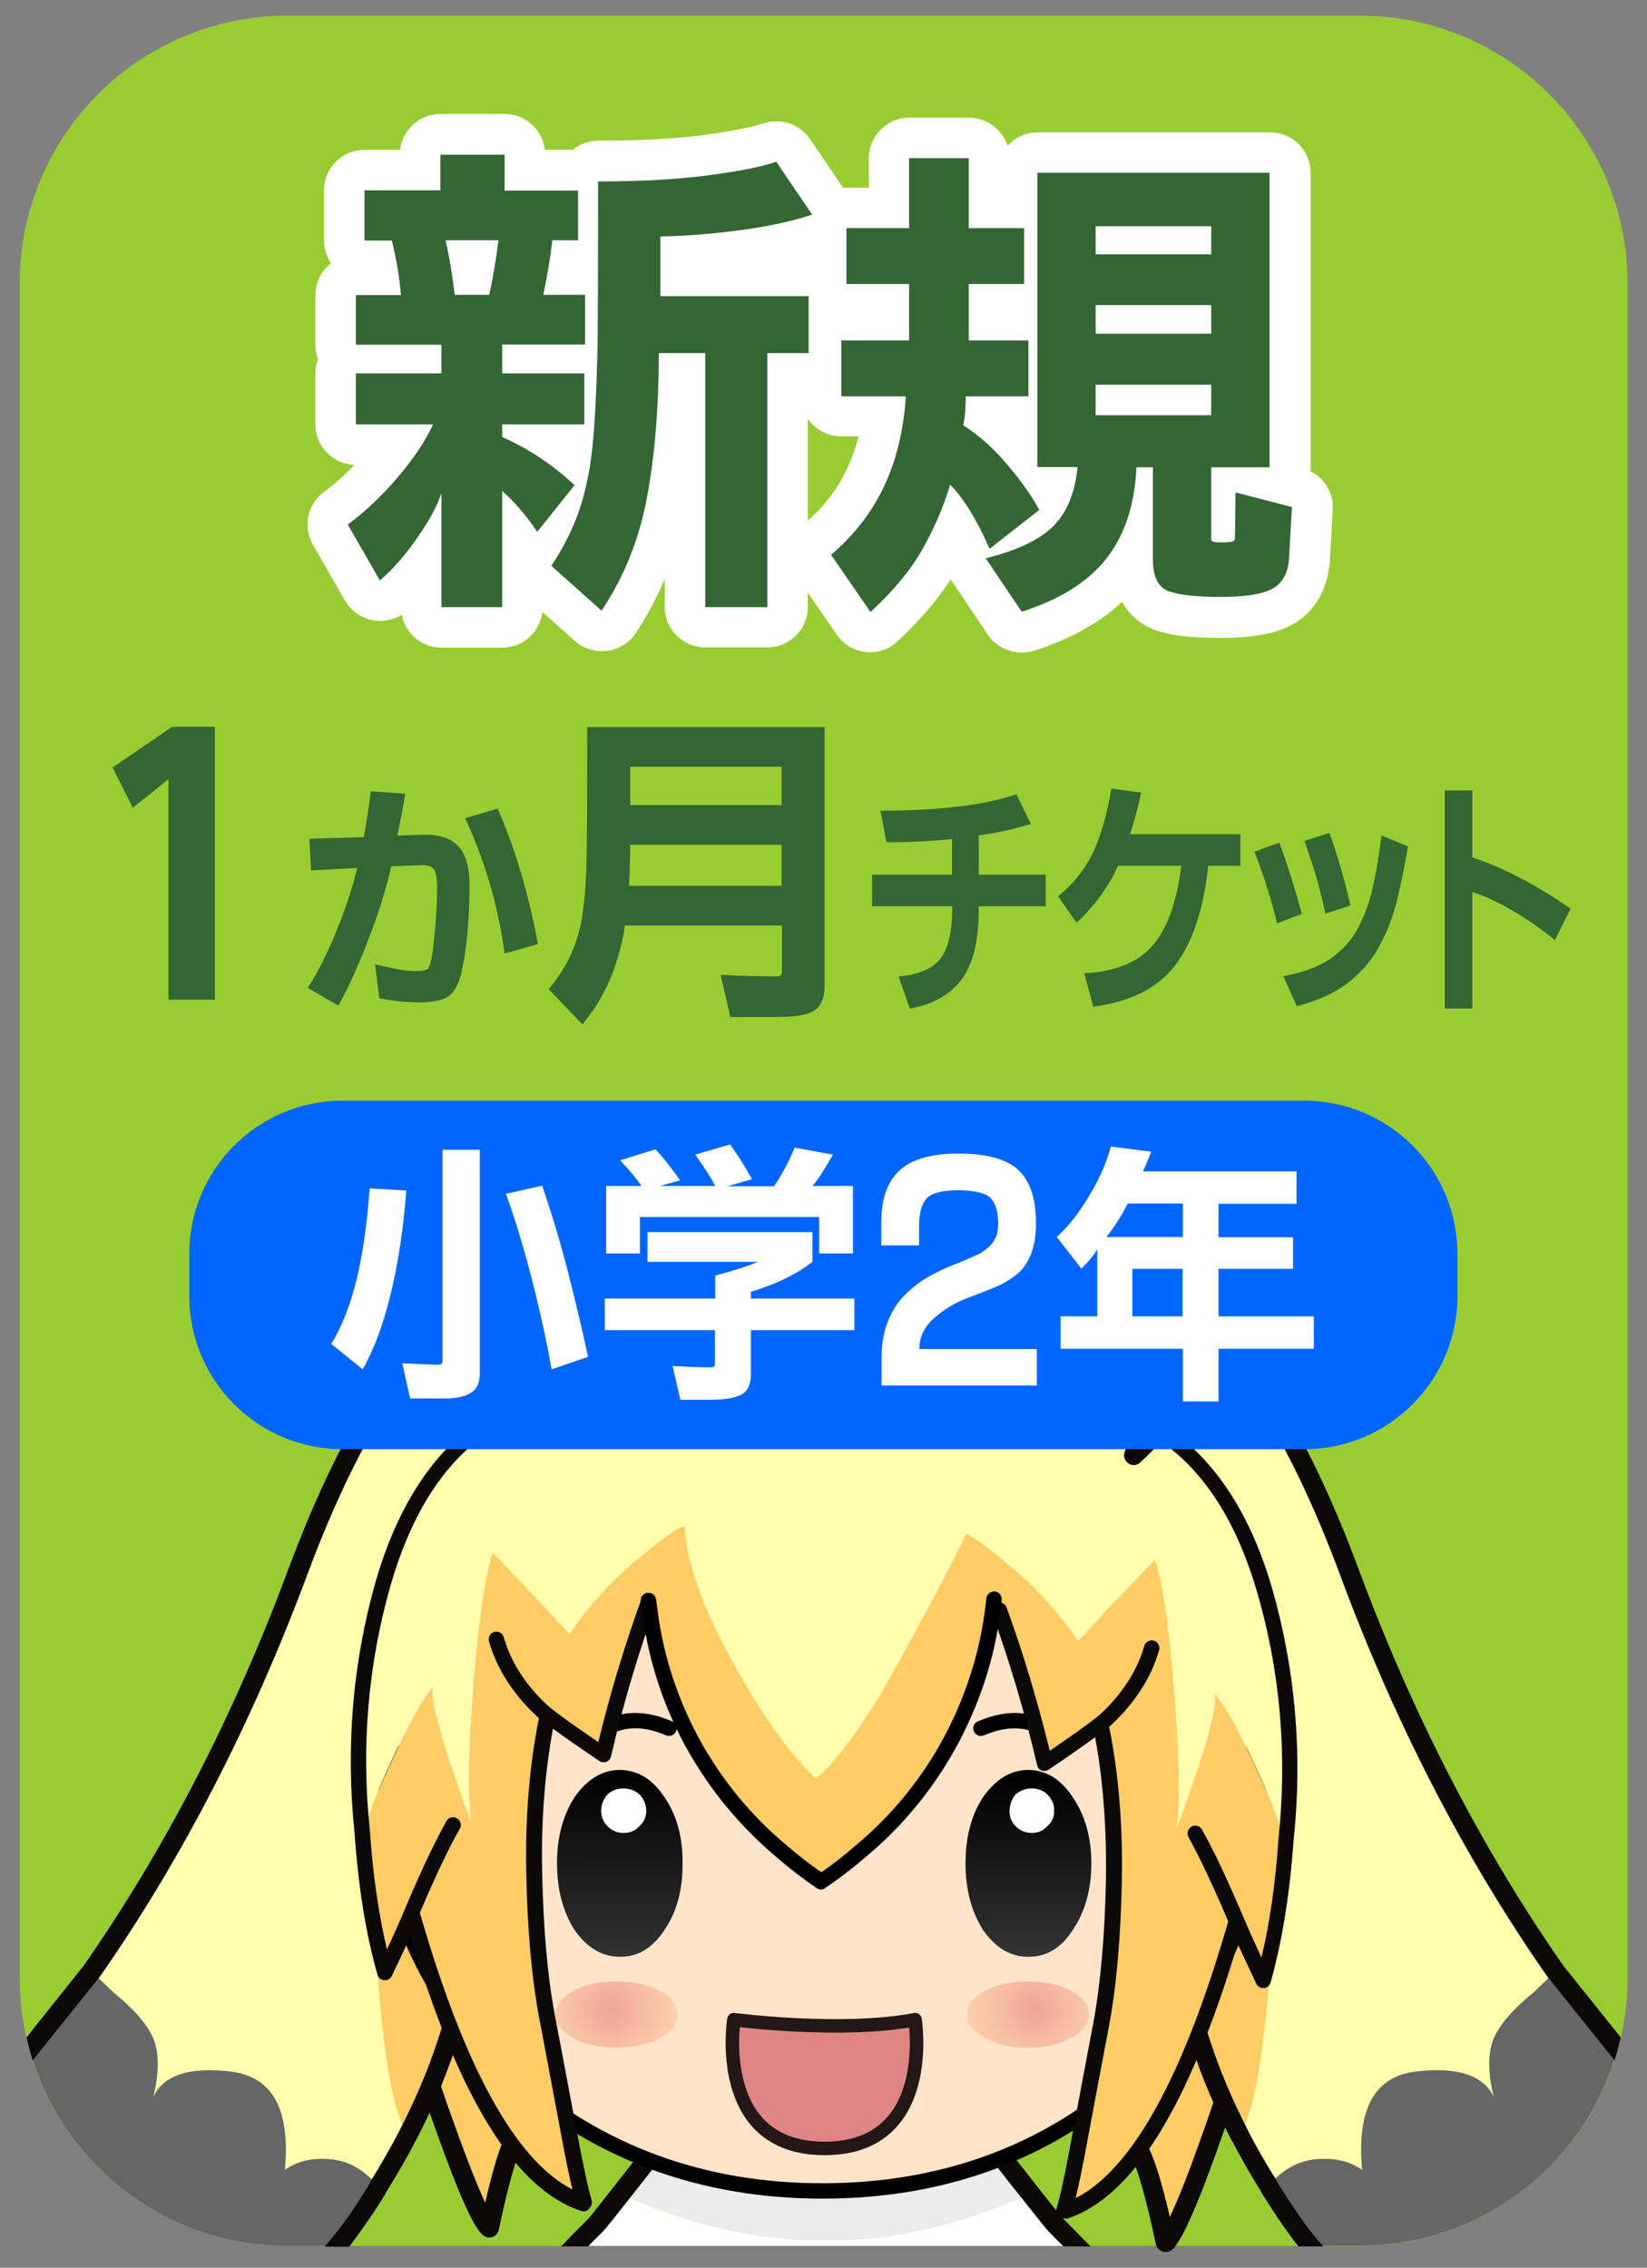 <?xml version="1.0" encoding="utf-8"?>
<!-- Generator: Adobe Illustrator 24.0.1, SVG Export Plug-In . SVG Version: 6.00 Build 0)  -->
<svg version="1.1" id="レイヤー_1" xmlns="http://www.w3.org/2000/svg" xmlns:xlink="http://www.w3.org/1999/xlink" x="0px"
	 y="0px" viewBox="0 0 61 84" style="enable-background:new 0 0 61 84;" xml:space="preserve">
<rect x="0" y="0" width="61" height="84" fill="#808080" stroke="none"/>
<style type="text/css">
	.st0{fill:#99CC33;}
	.st1{fill:#336633;}
	.st2{fill:#FFCC66;}
	.st3{fill:#0C0909;}
	.st4{fill:#FFFFAE;}
	.st5{fill:#6F3909;}
	.st6{fill:#666666;}
	.st7{fill:#ECECEC;}
	.st8{fill:#FFFFFF;}
	.st9{fill:#FFE4CA;}
	.st10{fill:url(#SVGID_1_);}
	.st11{fill:url(#SVGID_2_);}
	.st12{fill:url(#SVGID_3_);}
	.st13{fill:url(#SVGID_4_);}
	.st14{fill:#DF8585;stroke:#231815;stroke-width:0.5;stroke-linecap:round;stroke-linejoin:round;stroke-miterlimit:10;}
	.st15{fill:#0066FF;}
</style>
<g>
	<path class="st0" d="M50.35,83.19H10.65c-5.48,0-9.92-4.44-9.92-9.92V10.5c0-5.48,4.44-9.92,9.92-9.92h39.71
		c5.48,0,9.92,4.44,9.92,9.92v62.77C60.27,78.75,55.83,83.19,50.35,83.19z"/>
	<g>
		<g>
			<path class="st1" d="M6.24,28.86l-1.32,1.06l-0.75-1.49l2.21-1.51h1.58v10.11H6.24V28.86z"/>
			<path class="st1" d="M15.51,37.13c-0.28,0-0.52-0.02-0.74-0.04c-0.22-0.03-0.46-0.07-0.72-0.11l-0.16-1.26
				c0.35,0.08,0.64,0.14,0.87,0.19c0.23,0.04,0.44,0.06,0.65,0.06c0.23,0,0.38-0.03,0.44-0.09s0.11-0.24,0.16-0.54
				c0.04-0.3,0.09-0.68,0.12-1.15c0.04-0.46,0.06-0.9,0.06-1.3c0-0.36-0.04-0.59-0.13-0.7c-0.09-0.11-0.26-0.16-0.52-0.14
				l-1.05,0.04c-0.17,0.76-0.44,1.65-0.82,2.64s-0.75,1.84-1.14,2.52l-1.13-0.66c0.38-0.59,0.74-1.31,1.08-2.15s0.59-1.61,0.75-2.29
				l-1.71,0.09l-0.06-1.17l2.01-0.06c0.09-0.44,0.18-1.01,0.26-1.7l1.28,0.09c-0.12,0.7-0.22,1.21-0.29,1.55l0.93-0.03
				c0.6-0.02,1.04,0.12,1.32,0.42c0.28,0.3,0.42,0.78,0.42,1.44c0,0.62-0.03,1.22-0.08,1.79c-0.05,0.57-0.13,1.06-0.22,1.46
				c-0.09,0.4-0.25,0.69-0.46,0.86C16.43,37.04,16.05,37.13,15.51,37.13z M18.43,29.95c0.34,0.77,0.63,1.59,0.89,2.46
				c0.25,0.87,0.45,1.72,0.6,2.56l-1.23,0.35c-0.13-0.92-0.31-1.78-0.55-2.59c-0.24-0.81-0.54-1.62-0.91-2.42L18.43,29.95z"/>
			<path class="st1" d="M28.95,34.28h-5.81c-0.07,0.59-0.24,1.21-0.5,1.88c-0.27,0.66-0.62,1.25-1.07,1.78l-1.25-1.3
				c0.36-0.43,0.63-0.86,0.83-1.29c0.19-0.43,0.33-0.9,0.41-1.4c0.08-0.5,0.14-1.15,0.16-1.94s0.03-2.48,0.03-5.08h8.79v9.6
				c0,0.44-0.13,0.74-0.38,0.9c-0.25,0.16-0.69,0.24-1.33,0.24h-1.78l-0.36-1.56c0.83,0.04,1.5,0.06,2.03,0.06
				c0.16,0,0.24-0.05,0.24-0.15V34.28z M28.95,32.81v-1.52h-5.61c0,0.56-0.02,1.06-0.04,1.52H28.95z M23.34,29.82h5.61V28.4h-5.61
				V29.82z"/>
			<path class="st1" d="M37.64,29.42l0.54,1.1c-0.7,0.21-1.34,0.35-1.93,0.42v1.46h2.48v1.17h-2.48v0.11c0,1.19-0.22,2.06-0.65,2.62
				c-0.43,0.56-1.07,0.91-1.9,1.06l-0.42-1.19c0.77-0.07,1.3-0.3,1.58-0.7c0.28-0.4,0.41-1.03,0.41-1.9H32.3V32.4h2.96v-1.32
				c-0.8,0.08-1.61,0.12-2.43,0.12l-0.22-1.17c1.06,0,2.01-0.05,2.83-0.15C36.27,29.79,37,29.64,37.64,29.42z"/>
			<path class="st1" d="M41.16,29.21l1.11,0.15c-0.16,0.7-0.3,1.21-0.42,1.54h4.09v1.17h-1.19c-0.17,1.6-0.58,2.83-1.22,3.68
				c-0.65,0.85-1.66,1.36-3.04,1.54l-0.33-1.24c1.16-0.06,2.01-0.41,2.55-1.05c0.54-0.64,0.88-1.62,1.04-2.93h-2.35
				c-0.15,0.36-0.36,0.73-0.63,1.1s-0.57,0.71-0.9,1.01l-0.68-0.98c0.52-0.42,0.95-0.94,1.27-1.57C40.75,31,41,30.2,41.16,29.21z"/>
			<path class="st1" d="M47.38,31.21c0.31,0.82,0.58,1.71,0.84,2.64L47.3,34.2c-0.23-0.94-0.51-1.82-0.84-2.65L47.38,31.21z
				 M51.17,30.95l0.98,0.4c-0.17,0.97-0.33,1.72-0.48,2.26c-0.15,0.54-0.36,1.04-0.63,1.52c-0.27,0.48-0.64,0.9-1.11,1.27
				c-0.47,0.37-1.11,0.66-1.9,0.87l-0.5-1.11c0.75-0.14,1.33-0.36,1.75-0.65c0.41-0.29,0.74-0.64,0.97-1.05
				c0.23-0.41,0.41-0.86,0.54-1.37C50.92,32.58,51.05,31.87,51.17,30.95z M49.24,30.85c0.3,0.85,0.56,1.74,0.78,2.69l-0.93,0.3
				c-0.2-0.93-0.46-1.83-0.78-2.69L49.24,30.85z"/>
			<path class="st1" d="M53.51,29.28h1.02v2.48c0.53,0.17,1.12,0.42,1.77,0.76c0.65,0.34,1.27,0.72,1.87,1.14l-0.58,1.16
				c-0.55-0.44-1.1-0.82-1.64-1.13c-0.54-0.31-1.01-0.52-1.42-0.65v4.32h-1.02V29.28z"/>
		</g>
	</g>
	<g>
		<g transform="matrix( -1, 0, 0, 1, 22.35,-2.2) ">
			<g id="_____1_10_">
				<g transform="matrix( 1, 0, 0, 1, 0,0) ">
					<g>
						<g>
							<path class="st2" d="M-18.63,78.1c0-1.12-0.27-2.04-0.83-2.74c-0.56-0.68-1.17-1.05-1.83-1.11
								c-0.64-0.06-1.12-0.04-1.45,0.09c-0.34,0.12-0.57,0.25-0.68,0.4c-0.12,0.14-0.2,0.46-0.26,0.94
								c-0.06,0.49-0.07,1.05-0.03,1.68c0.07,0.65,0.49,2.04,1.25,4.19c0.78,2.17,1.32,3.4,1.63,3.71c0.36-1.68,0.68-2.78,0.94-3.31
								C-19.05,80-18.63,78.71-18.63,78.1z"/>
						</g>
					</g>
					<g>
						<path class="st3" d="M-20.81,85.62c0.03,0,0.07,0,0.1-0.02c0.12-0.04,0.22-0.14,0.25-0.27c0.35-1.64,0.65-2.73,0.9-3.22
							c0.87-2.04,1.29-3.35,1.29-4.01c0-1.2-0.3-2.19-0.91-2.95c-0.62-0.76-1.31-1.19-2.06-1.26c-0.71-0.07-1.24-0.04-1.62,0.11
							c-0.4,0.14-0.68,0.31-0.84,0.51c-0.17,0.2-0.27,0.55-0.33,1.13c-0.06,0.51-0.07,1.1-0.02,1.77c0.06,0.68,0.48,2.08,1.27,4.29
							c1.05,2.94,1.47,3.59,1.71,3.83C-21,85.59-20.91,85.62-20.81,85.62z M-21.89,74.58c0.17,0,0.37,0.01,0.58,0.03
							c0.55,0.05,1.08,0.39,1.57,1c0.5,0.62,0.75,1.46,0.75,2.5c0,0,0,0,0,0c0,0.38-0.21,1.34-1.23,3.71
							c-0.22,0.44-0.47,1.27-0.76,2.5c-0.24-0.52-0.61-1.39-1.13-2.87c-0.76-2.12-1.18-3.5-1.24-4.11
							c-0.05-0.61-0.04-1.16,0.01-1.62c0.07-0.61,0.17-0.75,0.18-0.76c0.03-0.04,0.16-0.16,0.53-0.29
							C-22.44,74.61-22.19,74.58-21.89,74.58z"/>
					</g>
				</g>
			</g>
		</g>
		<g transform="matrix( 1, 0, 0, 1, -22.5,-3.15) ">
			<g id="_____1_9_">
				<g transform="matrix( 1, 0, 0, 1, 0,0) ">
					<g>
						<g>
							<path class="st2" d="M42.8,78.51c0-1.12-0.27-2.04-0.83-2.74c-0.56-0.68-1.17-1.05-1.83-1.11c-0.64-0.06-1.12-0.04-1.45,0.09
								c-0.34,0.12-0.57,0.25-0.68,0.4c-0.12,0.14-0.2,0.46-0.26,0.94c-0.06,0.49-0.07,1.05-0.03,1.68
								c0.07,0.65,0.49,2.04,1.25,4.19c0.78,2.17,1.32,3.4,1.63,3.71c0.36-1.68,0.68-2.78,0.94-3.31
								C42.38,80.4,42.8,79.12,42.8,78.51z"/>
						</g>
					</g>
					<g>
						<path class="st3" d="M40.62,86.03c-0.09,0-0.18-0.04-0.25-0.1c-0.25-0.24-0.66-0.89-1.71-3.83c-0.8-2.21-1.21-3.61-1.27-4.28
							c-0.05-0.67-0.05-1.26,0.02-1.77c0.06-0.57,0.17-0.92,0.33-1.12c0.16-0.2,0.44-0.37,0.84-0.51c0.39-0.14,0.92-0.17,1.62-0.11
							c0.74,0.07,1.44,0.5,2.05,1.26c0.6,0.76,0.91,1.75,0.91,2.95l0,0c0,0.66-0.42,1.97-1.28,3.99c-0.26,0.52-0.56,1.6-0.91,3.24
							c-0.03,0.13-0.12,0.23-0.25,0.27C40.69,86.02,40.66,86.03,40.62,86.03z M39.56,74.99c-0.37,0-0.6,0.05-0.74,0.1
							c-0.37,0.13-0.5,0.25-0.53,0.29c-0.01,0.01-0.11,0.15-0.18,0.76c-0.06,0.47-0.06,1.01-0.01,1.63c0.06,0.6,0.47,1.98,1.24,4.1
							c0.53,1.48,0.89,2.35,1.13,2.87c0.28-1.23,0.54-2.06,0.76-2.52c1-2.35,1.22-3.31,1.22-3.69c0,0,0,0,0,0
							c0-1.04-0.25-1.88-0.75-2.5c-0.49-0.61-1.02-0.94-1.57-0.99C39.91,75,39.72,74.99,39.56,74.99z"/>
					</g>
				</g>
			</g>
		</g>
		<g transform="matrix( 1, 0, 0, 1, -55.45,-56.35) ">
			<g id="_____1_8_">
				<g transform="matrix( 1, 0, 0, 1, 0,0) ">
					<path class="st4" d="M69.48,137.36c0.01-0.02,0.01-0.05,0-0.09c0,0.03-0.01,0.05-0.03,0.06L69.48,137.36 M70.59,135.45
						c-0.01-0.01-0.02-0.02-0.03-0.03l-0.03,0.03H70.59 M85.94,105.02c-0.01,0.02-0.02,0.03-0.03,0.03
						c-1.6-1.25-3.47-2.06-5.62-2.42c-2.15-0.36-4.49,0.18-7.02,1.63c-2.51,1.45-4.78,4.91-6.82,10.38
						c-2.03,5.47-4.57,10.38-7.62,14.75l0.8,0.77c0.81,0.66,1.31,1.25,1.51,1.77c0.2,0.54,0.19,1.26-0.03,2.14
						c0.36-0.82,1.31-1.14,2.85-0.97c1.56,0.18,2.24,1.39,2.03,3.65c0.45-0.33,1.01-0.46,1.68-0.4c0.69,0.06,1.28,0.39,1.77,1
						c0.02-0.01,0.03-0.03,0.03-0.06c0.39-0.61,0.75-1.21,1.06-1.83l0.03-0.03c-0.07-0.1-0.14-0.22-0.2-0.37
						c-0.75-1.72-1.18-6.86-1.28-15.4c0-0.1,0-0.2,0-0.29c0-0.17-0.01-0.34-0.03-0.51c0.01-0.14,0.01-0.28,0-0.43
						c0.05,0,0.1,0,0.14,0l0.06,0.09c0.02,0,0.04-0.01,0.06-0.03h0.03c0.06-0.03,0.12-0.04,0.17-0.03c0.02,0.01,0.04,0.02,0.06,0.03
						c0.04-0.03,0.07-0.05,0.11-0.06c0.34-0.05,0.68-0.12,1.03-0.23c0.07-0.02,0.14-0.03,0.2-0.06h0.03
						c0.14-0.05,0.27-0.11,0.4-0.17c0.6-0.22,1.19-0.51,1.77-0.88c0.03-0.01,0.06-0.03,0.09-0.06h0.03c0.58-0.37,1.11-0.78,1.6-1.23
						c0.6-0.48,1.12-0.86,1.57-1.14h-0.03l2.11-1.37c0.02,0,0.04,0,0.06,0c0.58-0.27,1.27-0.45,2.08-0.54c0.03,0,0.06,0,0.09,0h0.06
						c0.62,0,1.29-0.02,2-0.06c0.76-0.02,1.52-0.03,2.28-0.03c0.29,0,0.57,0,0.86,0c0.02,0,0.04,0,0.06,0V105.02 M70.11,108.55
						h-0.03l0,0H70.11 M102.42,137.33c0-0.01-0.01-0.03-0.03-0.06c0.01,0.04,0.02,0.06,0.03,0.09V137.33 M101.34,135.42
						c-0.01,0.01-0.02,0.02-0.03,0.03h0.03V135.42 M100.97,118.14c0.08,0.02,0.16,0.04,0.23,0.06c0.34,0.11,0.68,0.18,1,0.23
						c0.06,0.01,0.11,0.03,0.14,0.06c0.01-0.01,0.02-0.02,0.03-0.03c0.07-0.01,0.14,0,0.2,0.03h0.03c0.02,0.02,0.02,0.03,0.03,0.03
						l0.09-0.09c0.04,0,0.08,0,0.11,0c0.01,0.15,0.01,0.29,0,0.43c0,0.17,0,0.34,0,0.51c0,0.09,0,0.18,0,0.29
						c-0.11,8.54-0.53,13.68-1.28,15.4c-0.06,0.15-0.13,0.27-0.2,0.37v0.03c0.33,0.61,0.68,1.22,1.06,1.83
						c0.02,0.03,0.03,0.05,0.03,0.06c0.51-0.61,1.1-0.94,1.77-1c0.69-0.06,1.26,0.07,1.71,0.4c-0.21-2.26,0.45-3.47,2-3.65
						c1.56-0.18,2.52,0.15,2.88,0.97c-0.22-0.88-0.23-1.6-0.03-2.14c0.2-0.52,0.7-1.11,1.51-1.77l0.8-0.77
						c-3.04-4.37-5.58-9.28-7.62-14.75c-2.03-5.47-4.32-8.93-6.85-10.38c-2.51-1.45-4.84-1.99-6.99-1.63
						c-2.15,0.36-4.02,1.17-5.62,2.42c-0.01,0-0.02-0.01-0.03-0.03v7.64c0.02,0,0.04,0,0.06,0c0.28,0,0.57,0,0.86,0
						c0.77,0,1.52,0.01,2.25,0.03c0.73,0.04,1.4,0.06,2.03,0.06h0.06c0.02,0,0.04,0,0.06,0c0.83,0.09,1.53,0.27,2.11,0.54
						c0.01,0,0.02,0,0.03,0l2.11,1.37l0,0c0.45,0.28,0.96,0.66,1.54,1.14c0.5,0.45,1.04,0.86,1.6,1.23h0.03
						c0.04,0.03,0.08,0.05,0.11,0.06c0.58,0.37,1.16,0.67,1.74,0.88C100.69,118.03,100.83,118.09,100.97,118.14L100.97,118.14
						 M101.79,108.55L101.79,108.55L101.79,108.55L101.79,108.55z"/>
					<path class="st2" d="M70.36,118.85c-0.04-0.11-0.09-0.19-0.14-0.23c-0.01-0.02-0.03-0.04-0.06-0.06
						c-0.01-0.01-0.02-0.01-0.03-0.03c-0.07,0.05-0.15,0.1-0.23,0.14v0.03l-0.46,0.23h-0.06c0.03-0.05,0.04-0.11,0.03-0.17
						l0.03-0.03c-0.01-0.04-0.01-0.09,0-0.14c0.02-0.02,0.04-0.03,0.06-0.06c0.02-0.02,0.04-0.04,0.06-0.06
						c-0.01-0.01-0.03-0.02-0.06-0.03c-0.05-0.01-0.11,0-0.17,0.03h-0.03c-0.02,0.02-0.03,0.03-0.06,0.03l-0.06-0.09
						c-0.04,0-0.09,0-0.14,0c0.01,0.15,0.01,0.29,0,0.43c0.02,0.17,0.03,0.34,0.03,0.51c0,0.09,0,0.18,0,0.29
						c0.11,8.54,0.53,13.68,1.28,15.4c0.06,0.15,0.13,0.27,0.2,0.37c0.58-1.12,1.06-2.24,1.43-3.37c0.16-0.47,0.29-0.92,0.4-1.34
						c0.11-0.46,0.19-0.88,0.23-1.28C71.53,123.35,70.77,119.82,70.36,118.85 M71.93,128.97V129l-0.03-0.03
						C71.92,128.98,71.93,128.98,71.93,128.97 M71.85,128.8h0.03l0.09,0.2C71.93,128.94,71.89,128.87,71.85,128.8 M101.97,118.68
						c-0.06-0.04-0.13-0.09-0.2-0.14c-0.01,0.01-0.02,0.02-0.03,0.03c-0.02,0.01-0.05,0.03-0.09,0.06
						c-0.03,0.04-0.08,0.11-0.14,0.23c-0.39,0.97-1.14,4.5-2.25,10.58c0.06,0.4,0.14,0.83,0.26,1.28c0.11,0.42,0.24,0.87,0.4,1.34
						c0.37,1.12,0.85,2.25,1.43,3.37c0.07-0.1,0.14-0.22,0.2-0.37c0.75-1.72,1.18-6.86,1.28-15.4c0-0.1,0-0.2,0-0.29
						c0-0.17,0-0.34,0-0.51c0.01-0.14,0.01-0.28,0-0.43c-0.03,0-0.07,0-0.11,0l-0.09,0.09c0,0-0.01-0.01-0.03-0.03h-0.03
						c-0.06-0.03-0.13-0.04-0.2-0.03c0,0.01-0.01,0.02-0.03,0.03c0.02,0.02,0.04,0.03,0.06,0.06c0.02,0.02,0.03,0.04,0.03,0.06
						c0.03,0.05,0.04,0.1,0.03,0.14l0.03,0.03c-0.01,0.06-0.01,0.12,0,0.17h-0.03l-0.46-0.23L101.97,118.68 M99.97,128.97V129
						l-0.03-0.03C99.96,128.98,99.97,128.98,99.97,128.97 M99.94,129l0.06-0.2h0.03C100,128.87,99.98,128.94,99.94,129z"/>
					<path class="st5" d="M71.87,128.8h-0.03c0.04,0.07,0.08,0.13,0.11,0.2L71.87,128.8 M100,128.8l-0.06,0.2
						c0.03-0.07,0.06-0.13,0.09-0.2H100z"/>
					<path class="st3" d="M71.93,129v-0.03c0,0.01-0.01,0.01-0.03,0L71.93,129 M70.08,108.55h0.03H70.08L70.08,108.55 M99.97,129
						v-0.03c0,0.01-0.01,0.01-0.03,0L99.97,129 M101.79,108.55L101.79,108.55L101.79,108.55L101.79,108.55z"/>
					<path class="st3" d="M70.68,118.25c0.08-0.03,0.16-0.07,0.23-0.11c-0.06,0.02-0.13,0.04-0.2,0.06
						c-0.34,0.11-0.69,0.18-1.03,0.23c-0.04,0.01-0.08,0.03-0.11,0.06c-0.02,0.02-0.04,0.03-0.06,0.06
						c-0.02,0.02-0.04,0.04-0.06,0.06c-0.01,0.05-0.01,0.1,0,0.14l-0.03,0.03c0.01,0.06,0,0.12-0.03,0.17h0.06
						c0.16-0.08,0.31-0.17,0.46-0.26c0.08-0.04,0.16-0.09,0.23-0.14C70.32,118.45,70.5,118.36,70.68,118.25 M101.2,118.19
						c-0.07-0.02-0.15-0.03-0.23-0.06c0.09,0.04,0.18,0.08,0.26,0.11c0.18,0.11,0.36,0.2,0.54,0.29c0.07,0.05,0.14,0.1,0.2,0.14
						c0.17,0.09,0.33,0.18,0.48,0.26h0.03c-0.01-0.05-0.01-0.11,0-0.17l-0.03-0.03c0.01-0.04,0-0.09-0.03-0.14
						c0-0.02-0.01-0.03-0.03-0.06c-0.02-0.02-0.04-0.04-0.06-0.06c-0.04-0.03-0.08-0.05-0.14-0.06
						C101.87,118.38,101.54,118.3,101.2,118.19z"/>
					<path class="st6" d="M67.68,136.33c-0.67-0.06-1.23,0.07-1.68,0.4c0.21-2.26-0.46-3.47-2.03-3.65
						c-1.54-0.18-2.49,0.15-2.85,0.97c0.22-0.88,0.23-1.6,0.03-2.14c-0.2-0.52-0.7-1.11-1.51-1.77l-0.8-0.77l-2.3,2.88
						c1.15,4.2,4.99,7.29,9.56,7.29h1.83c0.2-0.24,0.37-0.44,0.47-0.58c0.16-0.22,0.31-0.45,0.46-0.68
						c0.17-0.23,0.33-0.47,0.48-0.71c0.04-0.07,0.08-0.15,0.11-0.23C68.96,136.73,68.37,136.39,67.68,136.33z"/>
					<path class="st6" d="M115.36,132.25l-2.3-2.88l-0.8,0.77c-0.81,0.66-1.31,1.25-1.51,1.77c-0.2,0.54-0.19,1.26,0.03,2.14
						c-0.36-0.82-1.32-1.15-2.88-0.97c-1.54,0.18-2.21,1.39-2,3.65c-0.45-0.33-1.02-0.46-1.71-0.4c-0.67,0.06-1.26,0.39-1.77,1
						c0.05,0.08,0.1,0.16,0.14,0.23c0.16,0.25,0.31,0.48,0.46,0.71c0.17,0.24,0.33,0.47,0.48,0.68c0.1,0.14,0.26,0.34,0.46,0.58
						h1.84C110.37,139.54,114.21,136.45,115.36,132.25z"/>
					<g>
						<path class="st3" d="M56.43,131.82c0.07,0.29,0.14,0.57,0.23,0.85l2.46-3.07c0,0,0-0.01,0.01-0.01c0,0,0.01-0.01,0.01-0.01
							c3.05-4.37,5.62-9.36,7.66-14.82c1.99-5.36,4.24-8.79,6.67-10.2c2.43-1.4,4.71-1.93,6.77-1.58c2.08,0.35,3.91,1.15,5.46,2.37
							c0.08,0.06,0.17,0.08,0.26,0.07c0.09,0.01,0.19-0.01,0.26-0.07c1.54-1.22,3.38-2.02,5.46-2.37c2.06-0.35,4.33,0.18,6.76,1.58
							c2.43,1.4,4.68,4.83,6.67,10.2c2.03,5.47,4.61,10.45,7.66,14.82c0,0,0.01,0.01,0.01,0.01c0,0,0,0,0,0c0,0,0,0.01,0.01,0.01
							l2.46,3.07c0.09-0.28,0.16-0.56,0.23-0.85l-2.13-2.66c-3.01-4.32-5.56-9.25-7.57-14.66c-2.05-5.52-4.41-9.08-6.99-10.57
							c-2.58-1.48-5.02-2.05-7.24-1.67c-2.12,0.36-4,1.16-5.6,2.37c-1.6-1.22-3.48-2.01-5.6-2.37c-2.22-0.38-4.66,0.19-7.24,1.67
							c-2.58,1.49-4.93,5.04-6.99,10.57c-2.01,5.41-4.56,10.34-7.57,14.66L56.43,131.82z"/>
						<path class="st3" d="M103.8,138.75c-0.16-0.22-0.31-0.44-0.46-0.66c-0.16-0.24-0.31-0.48-0.47-0.72
							c-0.04-0.06-0.07-0.12-0.11-0.18c0-0.01-0.01-0.02-0.01-0.03c0,0,0,0,0,0c-0.01-0.02-0.02-0.04-0.03-0.06
							c-0.38-0.6-0.73-1.21-1.04-1.81l-0.01-0.03c0,0,0,0,0,0l0,0c0,0,0,0,0,0c0,0,0,0,0,0c0,0,0,0,0,0
							c-0.57-1.1-1.04-2.21-1.4-3.32c-0.16-0.46-0.29-0.9-0.39-1.31c-0.11-0.44-0.19-0.85-0.23-1.22c-0.02-0.2-0.2-0.34-0.4-0.31
							c-0.2,0.02-0.34,0.2-0.31,0.4c0.05,0.4,0.13,0.85,0.25,1.31c0.11,0.43,0.24,0.89,0.41,1.37c0.37,1.14,0.86,2.29,1.45,3.42
							c0,0.01,0.01,0.03,0.02,0.03c0.32,0.61,0.67,1.23,1.05,1.84c0.01,0.03,0.02,0.05,0.04,0.07c0.04,0.08,0.09,0.15,0.13,0.22
							c0.16,0.25,0.32,0.49,0.48,0.74c0.16,0.23,0.32,0.46,0.48,0.68c0.07,0.1,0.17,0.23,0.29,0.38h0.92
							C104.14,139.19,103.92,138.92,103.8,138.75z"/>
						<path class="st3" d="M68.68,139.17c0.16-0.22,0.32-0.45,0.48-0.68c0.16-0.24,0.32-0.48,0.47-0.73
							c0.05-0.07,0.09-0.15,0.13-0.22c0.01-0.02,0.03-0.05,0.04-0.07c0.38-0.61,0.74-1.23,1.07-1.87c0.59-1.13,1.07-2.28,1.45-3.41
							c0.16-0.48,0.3-0.94,0.41-1.37c0.12-0.47,0.2-0.91,0.25-1.31c0.02-0.2-0.12-0.37-0.31-0.4c-0.19-0.03-0.37,0.12-0.4,0.31
							c-0.04,0.37-0.12,0.79-0.23,1.22c-0.1,0.41-0.23,0.85-0.39,1.32c-0.36,1.1-0.84,2.22-1.42,3.34c-0.31,0.6-0.66,1.21-1.04,1.82
							c-0.01,0.01-0.02,0.05-0.03,0.06c0,0,0,0,0,0.01c0,0,0,0,0,0s0,0,0,0c0,0,0,0,0,0.01c-0.04,0.07-0.08,0.13-0.12,0.2
							c-0.16,0.24-0.31,0.49-0.46,0.72c-0.15,0.23-0.31,0.45-0.47,0.66c-0.13,0.18-0.34,0.44-0.64,0.79h0.92
							C68.51,139.4,68.61,139.27,68.68,139.17z"/>
					</g>
				</g>
			</g>
		</g>
		<polyline class="st7" points="26.83,76.7 26.83,76.7 26.81,76.7 26.83,76.7 		"/>
		<path class="st7" d="M38.16,81.24c-0.33-0.42-0.75-0.95-1.25-1.6c-0.16-0.19-0.29-0.37-0.4-0.54c-0.11-0.15-0.34-0.42-0.68-0.8
			c-0.33-0.36-0.84-0.8-1.51-1.31c-0.68-0.5-1.63-0.84-2.85-1.03h-1.77c-1.22,0.19-2.21,0.58-2.97,1.17
			c-0.76,0.61-1.58,1.45-2.48,2.51c-0.5,0.64-0.92,1.18-1.25,1.6C28.04,83.57,33.1,83.57,38.16,81.24z"/>
		<path class="st8" d="M22.98,81.24c-0.56,0.71-0.87,1.1-0.94,1.17c-0.28,0.29-0.54,0.54-0.77,0.78h18.6
			c-0.24-0.24-0.49-0.5-0.77-0.78c-0.07-0.07-0.39-0.46-0.94-1.17C33.1,83.57,28.04,83.57,22.98,81.24z"/>
		<path class="st3" d="M38.44,81.02C38.44,81.02,38.44,81.02,38.44,81.02c-0.33-0.42-0.75-0.95-1.26-1.6
			c-0.15-0.18-0.27-0.35-0.39-0.53c-0.12-0.16-0.35-0.43-0.71-0.82c-0.35-0.38-0.86-0.82-1.56-1.36c-0.72-0.53-1.74-0.9-3.01-1.09
			c-0.02,0-0.04,0-0.05,0h-1.77c-0.02,0-0.04,0-0.05,0c-1.27,0.19-2.33,0.61-3.14,1.24c-0.77,0.62-1.62,1.48-2.54,2.57
			c-0.5,0.64-0.92,1.18-1.25,1.6c-0.73,0.93-0.88,1.11-0.91,1.14c-0.41,0.41-0.73,0.74-1.02,1.04h1c0.16-0.17,0.33-0.34,0.53-0.53
			c0.04-0.04,0.12-0.12,0.97-1.2c0.33-0.42,0.75-0.95,1.25-1.59c0.88-1.04,1.7-1.87,2.43-2.46c0.7-0.55,1.63-0.92,2.77-1.09h1.71
			c1.15,0.18,2.04,0.5,2.66,0.95c0.65,0.5,1.15,0.92,1.46,1.27c0.33,0.37,0.56,0.64,0.65,0.75c0.12,0.18,0.26,0.38,0.42,0.57
			c0.5,0.65,0.92,1.18,1.26,1.6c0.85,1.08,0.93,1.16,0.97,1.2c0.19,0.19,0.36,0.37,0.53,0.53h1c-0.29-0.29-0.61-0.62-1.02-1.04
			C39.32,82.13,39.17,81.95,38.44,81.02z"/>
		<g transform="matrix( 1, 0, 0, 1, -0.1,-25.9) ">
			<g id="_____1_7_">
				<g transform="matrix( 1, 0, 0, 1, 0,0) ">
					<g>
						<g>
							<path class="st9" d="M41.97,102.86c3.18-2.77,4.76-6.14,4.76-10.1c0-1.94-0.39-3.75-1.17-5.42
								c-10.94-4.52-20.94-4.52-30.01,0c-0.76,1.67-1.14,3.48-1.14,5.42c0,3.96,1.57,7.32,4.71,10.1c3.17,2.79,6.99,4.19,11.44,4.19
								C35.03,107.05,38.83,105.65,41.97,102.86z"/>
						</g>
					</g>
					<g>
						<path d="M30.57,107.34c-4.51,0-8.42-1.43-11.63-4.25c-3.19-2.83-4.82-6.3-4.82-10.33c0-1.98,0.4-3.84,1.18-5.54
							c0.07-0.14,0.24-0.21,0.38-0.14c0.14,0.07,0.21,0.24,0.14,0.38c-0.75,1.62-1.13,3.41-1.13,5.3c0,3.85,1.56,7.18,4.62,9.9
							c3.1,2.72,6.88,4.11,11.25,4.11c4.37,0,8.15-1.38,11.22-4.11c3.09-2.71,4.65-6.04,4.65-9.9c0-1.89-0.38-3.68-1.13-5.3
							c-0.07-0.14,0-0.31,0.14-0.38c0.14-0.07,0.31,0,0.38,0.14c0.78,1.7,1.18,3.56,1.18,5.54c0,4.03-1.63,7.5-4.85,10.33
							C38.99,105.91,35.09,107.34,30.57,107.34z"/>
					</g>
				</g>
			</g>
		</g>
		<g transform="matrix( 1, 0, 0, 1, -0.4,-17.75) ">
			<g id="_____1_6_">
				<g transform="matrix( 1, 0, 0, 1, 0,0) ">
					<g>
						<g>
							
								<radialGradient id="SVGID_1_" cx="-419.374" cy="372.704" r="1.539" gradientTransform="matrix(1.7 0 0 -1.668 751.641 713.831)" gradientUnits="userSpaceOnUse">
								<stop  offset="0" style="stop-color:#EFA59A"/>
								<stop  offset="1" style="stop-color:#FED3AB"/>
							</radialGradient>
							<path class="st10" d="M40.07,93.23c0.45-0.23,0.66-0.52,0.66-0.86c0.01-0.34-0.21-0.63-0.66-0.88
								c-0.43-0.23-0.96-0.35-1.6-0.34c-0.62-0.01-1.15,0.11-1.6,0.34c-0.44,0.25-0.66,0.54-0.66,0.88c0,0.34,0.22,0.62,0.66,0.86
								c0.44,0.25,0.98,0.38,1.6,0.37C39.11,93.6,39.64,93.48,40.07,93.23z"/>
						</g>
					</g>
				</g>
				<g transform="matrix( 1, 0, 0, 1, 0,0) ">
					<g>
						<g>
							
								<radialGradient id="SVGID_2_" cx="-373.46" cy="372.704" r="1.539" gradientTransform="matrix(-1.7 0 0 -1.668 -611.873 713.831)" gradientUnits="userSpaceOnUse">
								<stop  offset="0" style="stop-color:#EFA59A"/>
								<stop  offset="1" style="stop-color:#FED3AB"/>
							</radialGradient>
							<path class="st11" d="M20.96,92.37c0.02,0.34,0.25,0.64,0.68,0.88c0.44,0.23,0.96,0.34,1.57,0.34c0.65,0,1.19-0.11,1.63-0.34
								c0.44-0.25,0.66-0.54,0.66-0.88c0-0.34-0.22-0.64-0.66-0.88c-0.44-0.23-0.98-0.34-1.63-0.34c-0.61,0-1.13,0.11-1.57,0.34
								C21.21,91.73,20.98,92.03,20.96,92.37z"/>
						</g>
					</g>
				</g>
			</g>
		</g>
		<g transform="matrix( 1, 0, 0, 1, 0,0) ">
			<g>
				<path d="M39.13,64.62c-0.07,0-0.13-0.02-0.19-0.07c-0.7-0.6-1.51-0.69-2.5-0.27c-0.14,0.06-0.31,0-0.37-0.15
					c-0.06-0.14,0-0.31,0.15-0.37c1.19-0.51,2.23-0.39,3.09,0.36c0.12,0.1,0.13,0.28,0.03,0.4C39.29,64.59,39.21,64.62,39.13,64.62z
					 M21.99,64.62c-0.08,0-0.16-0.03-0.22-0.1c-0.1-0.12-0.09-0.3,0.03-0.4c0.87-0.75,1.91-0.87,3.09-0.36
					c0.14,0.06,0.21,0.23,0.15,0.37c-0.06,0.14-0.23,0.21-0.37,0.15c-0.98-0.42-1.8-0.34-2.5,0.27
					C22.12,64.6,22.05,64.62,21.99,64.62z"/>
			</g>
		</g>
		<g transform="matrix( 1, 0, 0, 1, -22.9,-29.25) ">
			<g id="_____1_5_">
				<g transform="matrix( 1, 0, 0, 1, 0,0) ">
					<g>
						<g>
							<path class="st2" d="M44,89.78c-1.06-1.15-2.01-2.16-2.85-3.02c-0.33,1.01-0.6,3.06-0.8,6.13c-0.11,1.68-0.11,2.96,0,3.85
								l-0.11-0.31c-1.01-2.76-1.44-4.33-1.28-4.71c-0.44,0.46-1.1,1.71-2,3.76c-0.13,0.3-0.34,0.85-0.63,1.63H36.3
								c0.15,1.99,0.43,3.72,0.86,5.19c0.39-0.81,0.73-1.54,1-2.2c0.58-1.37,1.08-2.43,1.48-3.17c0.02-0.02,0.03-0.04,0.03-0.06
								c0.01,0.03,0.01,0.06,0,0.09l-0.03-0.03c-0.41,0.74-0.9,1.8-1.48,3.17c1.82,6.39,3.95,9.98,6.36,10.75
								c-0.12-0.4-0.31-1.27-0.57-2.62c-0.24-1.35-0.51-2.77-0.8-4.25c-0.27-1.48-0.42-3.27-0.46-5.36
								c-0.04-2.09,0.12-4.03,0.48-5.82c-0.07-0.05-0.12-0.1-0.17-0.14c-0.86-0.8-1.43-1.68-1.71-2.65
								c0.29,0.97,0.86,1.85,1.71,2.65c0.05,0.04,0.1,0.09,0.17,0.14c0.37,0.3,1.07,0.8,2.08,1.48c0.46-1.96,1.02-3.85,1.68-5.68
								c0.08-0.02,0.23-0.14,0.46-0.34c0.39-0.35,0.61-0.94,0.68-1.77c0-0.02,0.05-0.14,0.14-0.37c0.14-0.15,0.15-0.26,0.03-0.31
								c-0.14-0.06-0.79,0.41-1.97,1.4C45.35,88.03,44.59,88.88,44,89.78z"/>
							<path class="st4" d="M47.05,81.4c-0.31-0.34-0.53-0.56-0.66-0.66c-4.73-0.27-7.83,2.12-9.3,7.16
								c-0.86,2.99-1.12,6.06-0.8,9.21h0.03c0.29-0.78,0.5-1.32,0.63-1.63c0.89-2.05,1.56-3.31,2-3.76
								c-0.15,0.38,0.28,1.95,1.28,4.71l0.11,0.31c-0.11-0.89-0.11-2.17,0-3.85c0.2-3.08,0.47-5.12,0.8-6.13
								c0.84,0.86,1.79,1.87,2.85,3.02c0.59-0.9,1.35-1.75,2.28-2.57c1.18-0.99,1.83-1.46,1.97-1.4c0.12,0.05,0.11,0.16-0.03,0.31
								c-0.1,0.23-0.14,0.35-0.14,0.37c0.1-0.02,0.22-0.06,0.37-0.11l-0.31,0.06c0.26-0.06,0.29-0.75,0.09-2.08
								C48.04,83.06,47.65,82.07,47.05,81.4z"/>
						</g>
					</g>
					<g>
						<path class="st3" d="M44.53,111.16c-0.03,0-0.06,0-0.09-0.01c-2.44-0.79-4.52-4.13-6.34-10.19c-0.2,0.46-0.44,0.96-0.69,1.48
							c-0.05,0.11-0.17,0.17-0.28,0.16c-0.12-0.01-0.22-0.09-0.25-0.21c-0.43-1.49-0.71-3.26-0.85-5.26
							c-0.33-3.18-0.07-6.31,0.79-9.32c1.5-5.16,4.73-7.64,9.6-7.37c0.16,0.01,0.28,0.14,0.27,0.3c-0.01,0.16-0.15,0.28-0.3,0.27
							c-4.64-0.26-7.59,2.01-9.02,6.95c-0.84,2.93-1.1,6-0.77,9.1c0,0,0,0,0,0c0,0,0,0.01,0,0.01c0.11,1.63,0.33,3.11,0.63,4.39
							c0.25-0.53,0.47-1.03,0.66-1.48c0,0,0,0,0,0c0.58-1.38,1.09-2.46,1.51-3.21c0,0,0.01-0.03,0.03-0.06
							c0.08-0.14,0.25-0.19,0.39-0.11c0.14,0.08,0.19,0.25,0.11,0.39c-0.01,0.01-0.01,0.02-0.02,0.03c-0.41,0.73-0.9,1.76-1.46,3.08
							c1.65,5.73,3.55,9.18,5.65,10.25c-0.12-0.49-0.26-1.18-0.43-2.1c-0.25-1.35-0.52-2.77-0.8-4.25
							c-0.28-1.49-0.44-3.31-0.48-5.41c-0.04-2.04,0.12-3.95,0.47-5.7c-0.02-0.02-0.05-0.04-0.07-0.06
							c-0.89-0.83-1.49-1.77-1.78-2.78c-0.04-0.15,0.04-0.31,0.2-0.35c0.15-0.04,0.31,0.04,0.35,0.2c0.26,0.91,0.8,1.76,1.62,2.52
							c0.04,0.04,0.1,0.09,0.17,0.14c0,0,0,0,0,0c0.31,0.25,0.89,0.66,1.71,1.22c0.44-1.82,0.98-3.6,1.6-5.31
							c0.05-0.15,0.22-0.23,0.37-0.17c0.15,0.05,0.22,0.22,0.17,0.37c-0.66,1.81-1.22,3.7-1.67,5.64c-0.02,0.09-0.09,0.17-0.17,0.2
							c-0.09,0.03-0.19,0.02-0.26-0.03c-0.74-0.5-1.32-0.9-1.72-1.2c-0.3,1.63-0.44,3.41-0.4,5.29c0.04,2.07,0.19,3.85,0.47,5.32
							c0.28,1.48,0.55,2.9,0.8,4.25c0.25,1.33,0.44,2.21,0.56,2.6c0.03,0.1,0.01,0.21-0.07,0.29
							C44.68,111.13,44.6,111.16,44.53,111.16z"/>
					</g>
				</g>
			</g>
		</g>
		<g transform="matrix( -1, 0, 0, 1, 22.3,-28.8) ">
			<g id="_____1_4_">
				<g transform="matrix( 1, 0, 0, 1, 0,0) ">
					<g>
						<g>
							<path class="st2" d="M-17.63,89.59c-1.06-1.15-2.01-2.16-2.85-3.02c-0.33,1.01-0.6,3.06-0.8,6.13
								c-0.11,1.68-0.11,2.96,0,3.85l-0.11-0.31c-1.01-2.76-1.44-4.33-1.28-4.71c-0.44,0.46-1.1,1.71-2,3.76
								c-0.13,0.3-0.34,0.85-0.63,1.63h-0.03c0.15,1.99,0.43,3.72,0.86,5.19c0.39-0.81,0.73-1.54,1-2.2
								c0.58-1.37,1.08-2.43,1.48-3.17c0.02-0.02,0.03-0.04,0.03-0.06c0.01,0.03,0.01,0.06,0,0.09l-0.03-0.03
								c-0.41,0.74-0.9,1.8-1.48,3.17c1.82,6.39,3.95,9.98,6.36,10.75c-0.12-0.4-0.31-1.27-0.57-2.62c-0.24-1.35-0.51-2.77-0.8-4.25
								c-0.27-1.48-0.42-3.27-0.46-5.36c-0.04-2.09,0.12-4.03,0.48-5.82c-0.07-0.05-0.12-0.1-0.17-0.14
								c-0.86-0.8-1.43-1.68-1.71-2.65c0.29,0.97,0.86,1.85,1.71,2.65c0.05,0.04,0.1,0.09,0.17,0.14c0.37,0.3,1.07,0.8,2.08,1.48
								c0.46-1.96,1.02-3.85,1.68-5.68c0.08-0.02,0.23-0.14,0.46-0.34c0.39-0.35,0.61-0.94,0.68-1.77c0-0.02,0.05-0.14,0.14-0.37
								c0.14-0.15,0.15-0.26,0.03-0.31c-0.14-0.06-0.79,0.41-1.97,1.4C-16.28,87.84-17.04,88.69-17.63,89.59z"/>
							<path class="st4" d="M-14.57,81.2c-0.31-0.34-0.53-0.56-0.66-0.66c-4.73-0.27-7.83,2.12-9.3,7.16
								c-0.86,2.99-1.12,6.06-0.8,9.21h0.03c0.29-0.78,0.5-1.32,0.63-1.63c0.89-2.05,1.56-3.31,2-3.76
								c-0.15,0.38,0.28,1.95,1.28,4.71l0.11,0.31c-0.11-0.89-0.11-2.17,0-3.85c0.2-3.08,0.47-5.12,0.8-6.13
								c0.84,0.86,1.79,1.87,2.85,3.02c0.59-0.9,1.35-1.75,2.28-2.57c1.18-0.99,1.83-1.46,1.97-1.4c0.12,0.05,0.11,0.16-0.03,0.31
								c-0.1,0.23-0.14,0.35-0.14,0.37c0.1-0.02,0.22-0.06,0.37-0.11l-0.31,0.06c0.26-0.06,0.29-0.75,0.09-2.08
								C-13.59,82.87-13.98,81.88-14.57,81.2z"/>
						</g>
					</g>
					<g>
						<path class="st3" d="M-17.1,110.97c0.07,0,0.15-0.03,0.2-0.08c0.08-0.08,0.1-0.19,0.07-0.29c-0.13-0.4-0.32-1.27-0.56-2.6
							c-0.25-1.35-0.52-2.77-0.8-4.25c-0.27-1.46-0.43-3.25-0.47-5.31c-0.03-1.89,0.1-3.67,0.4-5.29c0.4,0.29,0.96,0.69,1.72,1.2
							c0.08,0.05,0.18,0.06,0.26,0.03c0.09-0.03,0.15-0.11,0.17-0.2c0.45-1.94,1.02-3.84,1.67-5.64c0.05-0.15-0.02-0.31-0.17-0.37
							c-0.15-0.05-0.31,0.02-0.37,0.17c-0.62,1.7-1.15,3.48-1.6,5.31c-0.82-0.56-1.4-0.97-1.71-1.22c0,0,0,0,0,0
							c-0.07-0.06-0.13-0.1-0.17-0.14c-0.81-0.76-1.36-1.61-1.62-2.52c-0.04-0.15-0.2-0.24-0.35-0.2c-0.15,0.04-0.24,0.2-0.2,0.35
							c0.29,1.02,0.89,1.95,1.78,2.78c0.02,0.02,0.04,0.04,0.07,0.06c-0.35,1.74-0.51,3.66-0.47,5.7c0.04,2.1,0.2,3.92,0.48,5.41
							c0.28,1.48,0.55,2.9,0.8,4.25c0.17,0.92,0.31,1.61,0.43,2.1c-2.1-1.07-4-4.52-5.65-10.25c0.56-1.32,1.05-2.35,1.44-3.06
							c0.02-0.04,0.02-0.05,0.03-0.06c0.08-0.14,0.03-0.31-0.11-0.39c-0.14-0.08-0.31-0.03-0.39,0.11
							c-0.01,0.03-0.03,0.05-0.04,0.08c-0.41,0.72-0.91,1.8-1.5,3.18c0,0,0,0,0,0c-0.19,0.45-0.41,0.94-0.66,1.48
							c-0.31-1.29-0.52-2.76-0.63-4.39c0,0,0-0.01,0-0.01c0,0,0,0,0,0c0,0,0,0,0,0c-0.33-3.1-0.07-6.17,0.78-9.1
							c1.43-4.94,4.39-7.22,9.02-6.95c0.15,0.01,0.29-0.11,0.3-0.27c0.01-0.16-0.11-0.29-0.27-0.3c-4.87-0.27-8.1,2.2-9.6,7.36
							c-0.86,3.01-1.13,6.14-0.79,9.32c0.14,2,0.43,3.77,0.85,5.26c0.03,0.11,0.13,0.2,0.25,0.21c0.12,0.01,0.23-0.05,0.28-0.16
							c0.25-0.53,0.48-1.02,0.69-1.48c1.82,6.06,3.89,9.4,6.34,10.19C-17.16,110.96-17.13,110.97-17.1,110.97z"/>
					</g>
				</g>
			</g>
		</g>
		<g transform="matrix( 1, 0, 0, 1, -0.45,-32.8) ">
			<g id="_____1_3_">
				<g transform="matrix( 1, 0, 0, 1, 0,0) ">
					<g>
						<g>
							<path class="st2" d="M36.58,90.25c-0.12-0.3-0.23-0.52-0.34-0.66c-0.58,1.19-1.38,2.72-2.4,4.56
								c-0.99,1.85-1.91,3.22-2.74,4.11c-0.14,0.15-0.29,0.28-0.43,0.4c0,0.01,0,0.01,0,0c-0.92-0.83-1.95-2.27-3.08-4.31
								c-1.12-2.04-1.7-3.69-1.77-4.96c-0.22,0.39-0.34,0.6-0.37,0.66v0.29c-0.32,0.41-0.56,0.77-0.71,1.08
								c-0.14,0.33-0.23,0.54-0.29,0.63c0,0.01,0,0.02,0,0.03c0.02,0.16,0.04,0.31,0.06,0.46c0.04,0.23,0.11,0.53,0.2,0.91h-0.06
								c0.27,1.29,0.71,2.54,1.34,3.74c0.04,0.07,0.07,0.13,0.11,0.2c0.1,0.19,0.21,0.38,0.31,0.57c0.8,1.29,1.79,2.44,2.97,3.42
								c0.48,0.41,0.97,0.78,1.45,1.11c0.51-0.33,1-0.7,1.48-1.11c1.18-0.99,2.16-2.13,2.94-3.42c0.13-0.19,0.24-0.38,0.34-0.57
								c0.04-0.07,0.08-0.13,0.11-0.2c0.86-1.64,1.37-3.35,1.54-5.13c0.01,0.02,0.02,0.04,0.03,0.06
								C37.04,91.37,36.81,90.75,36.58,90.25z"/>
							<path class="st4" d="M32.99,83.92c-0.51-0.68-1.03-1.24-1.57-1.68c-0.14-0.11-0.28-0.22-0.43-0.31l0,0
								c-0.03,0.04-0.07,0.07-0.11,0.09c-0.08,0.08-0.16,0.16-0.26,0.23c-0.59,0.51-1.11,1.06-1.57,1.65
								c-0.45,0.63-0.92,1.35-1.43,2.17c-0.09,0.14-0.17,0.27-0.26,0.4c-0.6,1-1.04,1.79-1.31,2.37c-0.21,0.43-0.28,0.62-0.23,0.57
								c0.06,1.27,0.65,2.93,1.77,4.96c1.13,2.04,2.16,3.47,3.08,4.31c0,0.01,0,0.01,0,0c0.14-0.12,0.28-0.25,0.43-0.4
								c0.83-0.89,1.74-2.26,2.74-4.11c1.02-1.85,1.82-3.37,2.4-4.56c-0.18-0.45-0.3-0.75-0.37-0.88c-0.32-0.65-0.72-1.4-1.2-2.25
								c-0.07-0.13-0.14-0.26-0.23-0.4C34.03,85.35,33.54,84.63,32.99,83.92z"/>
						</g>
					</g>
					<g>
						<path d="M30.86,102.79c-0.06,0-0.11-0.02-0.16-0.05c-0.5-0.34-1.01-0.73-1.49-1.15c-1.19-1-2.21-2.18-3.01-3.49
							c-0.12-0.19-0.23-0.39-0.34-0.58c-0.04-0.06-0.08-0.13-0.11-0.2c-0.64-1.22-1.09-2.5-1.35-3.8c-0.06-0.31-0.12-0.63-0.16-0.95
							c-0.02-0.15-0.04-0.3-0.06-0.45c-0.02-0.16,0.09-0.3,0.25-0.32c0.16-0.02,0.3,0.09,0.32,0.25c0.02,0.15,0.04,0.29,0.06,0.44
							c0.04,0.31,0.09,0.61,0.15,0.91c0.25,1.25,0.69,2.48,1.3,3.65c0.03,0.06,0.07,0.12,0.1,0.18c0.11,0.2,0.21,0.39,0.33,0.57
							c0.77,1.26,1.74,2.39,2.89,3.35c0.42,0.36,0.85,0.7,1.29,1c0.44-0.3,0.87-0.64,1.28-1c1.15-0.96,2.12-2.09,2.89-3.35
							c0.11-0.18,0.22-0.37,0.32-0.56c0.05-0.08,0.08-0.14,0.11-0.2c0.83-1.59,1.34-3.29,1.51-5.03c0.02-0.16,0.16-0.27,0.31-0.26
							c0.16,0.01,0.27,0.15,0.26,0.31c-0.17,1.82-0.7,3.58-1.57,5.24c-0.04,0.07-0.08,0.15-0.12,0.22c-0.1,0.18-0.21,0.38-0.33,0.57
							c-0.8,1.31-1.81,2.49-3.01,3.49c-0.48,0.41-0.98,0.8-1.49,1.14C30.98,102.77,30.92,102.79,30.86,102.79z"/>
					</g>
				</g>
			</g>
		</g>
		<g id="_____1_2_">
			<g transform="matrix( 1, 0, 0, 1, 0,0) ">
				<g>
					<g>
						
							<linearGradient id="SVGID_3_" gradientUnits="userSpaceOnUse" x1="-389.406" y1="340.713" x2="-389.414" y2="347.39" gradientTransform="matrix(1 0 0 -1 427.495 413.176)">
							<stop  offset="0" style="stop-color:#333333"/>
							<stop  offset="1" style="stop-color:#000000"/>
						</linearGradient>
						<path class="st12" d="M40.42,69.02c0-0.96-0.23-1.78-0.69-2.45c-0.44-0.67-0.98-1-1.64-1.01c-0.65,0-1.21,0.34-1.68,1.01
							c-0.44,0.67-0.65,1.49-0.65,2.45c0,0.97,0.22,1.79,0.65,2.47c0.47,0.67,1.03,1,1.68,0.99c0.66,0.01,1.21-0.32,1.64-0.99
							C40.19,70.81,40.42,69.99,40.42,69.02 M37.61,66.47c0.18-0.15,0.38-0.22,0.6-0.22c0.23,0,0.42,0.07,0.57,0.22
							c0.18,0.18,0.26,0.38,0.25,0.6c0.01,0.23-0.08,0.42-0.25,0.57c-0.15,0.17-0.34,0.26-0.57,0.25c-0.22,0-0.43-0.08-0.6-0.25
							c-0.15-0.15-0.22-0.34-0.22-0.57C37.4,66.85,37.47,66.65,37.61,66.47z"/>
						<path class="st8" d="M38.22,66.25c-0.22,0-0.43,0.07-0.6,0.22c-0.15,0.18-0.22,0.38-0.22,0.6c0,0.23,0.07,0.42,0.22,0.57
							c0.18,0.17,0.38,0.26,0.6,0.25c0.23,0,0.42-0.08,0.57-0.25c0.18-0.15,0.26-0.34,0.25-0.57c0.01-0.23-0.08-0.43-0.25-0.6
							C38.64,66.33,38.45,66.25,38.22,66.25z"/>
					</g>
				</g>
			</g>
			<g transform="matrix( 1, 0, 0, 1, 0,0) ">
				<g>
					<g>
						
							<linearGradient id="SVGID_4_" gradientUnits="userSpaceOnUse" x1="-404.569" y1="340.474" x2="-404.518" y2="347.663" gradientTransform="matrix(1 0 0 -1 427.495 413.176)">
							<stop  offset="0" style="stop-color:#333333"/>
							<stop  offset="1" style="stop-color:#000000"/>
						</linearGradient>
						<path class="st13" d="M25.28,69.02c0.01-0.96-0.21-1.78-0.67-2.45c-0.44-0.67-0.99-1-1.64-1.01c-0.66,0-1.22,0.34-1.69,1.01
							c-0.43,0.67-0.65,1.49-0.65,2.45c0,0.97,0.22,1.79,0.65,2.47c0.47,0.67,1.04,1,1.69,0.99c0.65,0.01,1.2-0.32,1.64-0.99
							C25.07,70.81,25.29,69.99,25.28,69.02 M22.5,66.47c0.17-0.15,0.37-0.22,0.59-0.22c0.24,0,0.43,0.07,0.59,0.22
							c0.17,0.18,0.25,0.38,0.25,0.6c0,0.23-0.08,0.42-0.25,0.57c-0.15,0.17-0.35,0.26-0.59,0.25c-0.22,0-0.42-0.08-0.59-0.25
							c-0.15-0.15-0.23-0.34-0.23-0.57C22.27,66.85,22.35,66.65,22.5,66.47z"/>
						<path class="st8" d="M23.09,66.25c-0.22,0-0.42,0.07-0.59,0.22c-0.15,0.18-0.23,0.38-0.23,0.6c0,0.23,0.08,0.42,0.23,0.57
							c0.17,0.17,0.37,0.26,0.59,0.25c0.24,0,0.43-0.08,0.59-0.25c0.17-0.15,0.25-0.34,0.25-0.57c0-0.23-0.08-0.43-0.25-0.6
							C23.52,66.33,23.32,66.25,23.09,66.25z"/>
					</g>
				</g>
			</g>
		</g>
		<g transform="matrix( 1, 0, 0, 1, -7.35,-63.25) ">
			<g id="_____1_1_">
				<g transform="matrix( 1, 0, 0, 1, 0,0) ">
					<g>
						<g>
							<path class="st4" d="M37.52,114.38c0.22-1.26,1.01-2.34,2.36-3.24c2.28-1.52,4.43-1.69,6.47-0.51
								c2.85,1.68,3.85,3.86,2.99,6.53c1.13-1.02,1.81-2.1,2.05-3.22c0.55-2.86-0.53-5.1-3.26-6.71c-2.44-1.45-4.92-1.22-7.43,0.69
								C38.46,109.61,37.4,111.77,37.52,114.38z"/>
						</g>
					</g>
					<g>
						<path class="st3" d="M49.34,117.52c-0.07,0-0.13-0.02-0.19-0.06c-0.14-0.09-0.2-0.25-0.15-0.41c0.8-2.52-0.13-4.52-2.84-6.12
							c-1.92-1.12-3.91-0.95-6.09,0.5c-1.26,0.84-2.01,1.86-2.22,3.01c-0.03,0.18-0.2,0.3-0.38,0.29c-0.18-0.01-0.32-0.16-0.33-0.34
							c-0.11-2.73,1.02-5,3.34-6.76c2.63-1.99,5.26-2.23,7.83-0.71c2.86,1.69,4.01,4.08,3.43,7.09c-0.26,1.2-0.98,2.34-2.16,3.41
							C49.51,117.49,49.42,117.52,49.34,117.52z M43.61,109.5c1,0,1.97,0.27,2.91,0.82c2.54,1.5,3.69,3.41,3.43,5.69
							c0.57-0.69,0.93-1.41,1.09-2.13c0.52-2.71-0.49-4.79-3.09-6.33c-2.32-1.38-4.63-1.16-7.04,0.66h0
							c-1.55,1.17-2.5,2.53-2.88,4.14c0.42-0.55,0.96-1.05,1.64-1.5C41.02,109.95,42.33,109.5,43.61,109.5z M40.7,107.92
							L40.7,107.92L40.7,107.92z"/>
					</g>
				</g>
			</g>
		</g>
		<path class="st14" d="M27.18,74.81c0,0,4,0.52,6.71,0c0,0,0.77,4.77-3.35,4.77S27.18,74.81,27.18,74.81z"/>
	</g>
	<path class="st15" d="M48.31,53.68H12.69c-3.14,0-5.68-2.54-5.68-5.68v-1.55c0-3.14,2.54-5.68,5.68-5.68h35.61
		c3.14,0,5.68,2.54,5.68,5.68V48C53.98,51.13,51.44,53.68,48.31,53.68z"/>
	<g>
		<g>
			<path class="st8" d="M13.69,44.02l1.36,0.08c-0.11,1.41-0.3,2.68-0.58,3.83c-0.28,1.14-0.62,2.07-1.04,2.79l-1.16-0.94
				c0.4-0.65,0.71-1.45,0.94-2.4S13.6,45.3,13.69,44.02z M17.76,50.96c0,0.29-0.11,0.5-0.33,0.64c-0.22,0.13-0.53,0.2-0.92,0.2
				h-1.32l-0.29-1.3c0.67,0.03,1.12,0.05,1.34,0.05c0.1,0,0.15-0.05,0.15-0.14v-7.82h1.38V50.96z M18.74,44.22l1.34-0.3
				c0.37,1.08,0.69,2.15,0.96,3.21c0.27,1.06,0.52,2.1,0.74,3.13l-1.35,0.46c-0.19-1.06-0.43-2.16-0.72-3.29
				C19.42,46.29,19.1,45.22,18.74,44.22z"/>
			<path class="st8" d="M26.49,49.27h-4.09v-1.17h4.09v-0.85c0.64-0.17,1.17-0.34,1.59-0.51h-4.1v-1.1h6.11v1.1
				c-0.59,0.46-1.35,0.83-2.28,1.11v0.25h3.83v1.17h-3.83v1.63c0,0.37-0.11,0.62-0.34,0.75c-0.23,0.13-0.62,0.2-1.18,0.2h-1.09
				l-0.29-1.25c0.67,0.03,1.14,0.05,1.41,0.05c0.11,0,0.16-0.04,0.16-0.13V49.27z M26.94,43.94h1.73c0.29-0.43,0.55-0.91,0.76-1.43
				l1.42,0.26c-0.32,0.56-0.57,0.95-0.76,1.16h1.5v2.5h-1.25v-1.35h-6.64v1.35h-1.25v-2.5h1.31c-0.19-0.28-0.45-0.59-0.79-0.95
				l1.31-0.41c0.3,0.33,0.6,0.71,0.91,1.15l-0.75,0.21h2.05c-0.12-0.24-0.36-0.63-0.74-1.16l1.29-0.38c0.29,0.4,0.56,0.83,0.81,1.29
				L26.94,43.94z"/>
			<path class="st8" d="M38.37,45.31c0,0.47-0.07,0.87-0.2,1.18c-0.13,0.31-0.31,0.56-0.53,0.73s-0.45,0.31-0.69,0.42
				c-0.24,0.1-0.61,0.25-1.09,0.43c-0.49,0.18-0.91,0.44-1.27,0.76c-0.36,0.32-0.54,0.7-0.54,1.14h4.35v1.35h-5.75v-1
				c0-0.53,0.08-1,0.24-1.39s0.37-0.72,0.64-0.98s0.54-0.48,0.83-0.64c0.29-0.17,0.61-0.32,0.96-0.46s0.61-0.25,0.78-0.33
				c0.17-0.07,0.32-0.16,0.45-0.27c0.13-0.1,0.24-0.23,0.31-0.38c0.08-0.15,0.11-0.34,0.11-0.56c0-0.44-0.1-0.75-0.29-0.94
				c-0.19-0.18-0.58-0.28-1.18-0.28c-0.61,0-1,0.1-1.19,0.31c-0.18,0.21-0.27,0.55-0.27,1.01v0.72h-1.4v-0.84
				c0-0.87,0.22-1.51,0.67-1.93c0.45-0.42,1.17-0.63,2.18-0.63c1.07,0,1.81,0.21,2.24,0.62C38.16,43.77,38.37,44.42,38.37,45.31z"/>
			<path class="st8" d="M40.64,46.28c-0.13,0.21-0.32,0.45-0.59,0.71l-0.91-1.17c0.41-0.37,0.81-0.87,1.19-1.51
				c0.39-0.64,0.66-1.25,0.81-1.84l1.5,0.19c-0.13,0.32-0.23,0.56-0.31,0.73h5.69v1.2h-2.89v1.24h2.76v1.17h-2.76v1.76h3.53v1.2
				h-3.53v1.95h-1.32v-1.95h-4.53v-1.2h1.36V46.28z M40.98,45.82h2.83v-1.24h-2.04C41.53,45.05,41.26,45.46,40.98,45.82z
				 M41.94,48.76h1.86v-1.76h-1.86V48.76z"/>
		</g>
	</g>
	<g>
		<g>
			<g>
				<g>
					<path class="st8" d="M18.6,12.77v1.06h3.04v1.89H18.6v0.47c0.96,0.42,1.85,1.01,2.68,1.78L19.9,19.7
						c-0.45-0.66-0.89-1.16-1.3-1.51v4.3h-2.25v-4.23c-0.14,0.44-0.42,0.98-0.87,1.62c-0.44,0.65-0.91,1.19-1.41,1.62l-1.19-2.07
						c0.65-0.48,1.26-1.06,1.85-1.75s1.02-1.34,1.31-1.96h-2.86v-1.89h3.17v-1.06h-3.17v-1.84h1.67c-0.06-0.69-0.17-1.36-0.34-2.02
						h-1.01V7.05h2.81V5.73h2.38v1.33h2.72V8.9h-0.95c-0.08,0.65-0.19,1.32-0.34,2.02h1.55v1.84H18.6z M18.12,10.92
						c0.15-0.69,0.26-1.36,0.34-2.02H16.5c0.15,0.65,0.26,1.32,0.34,2.02H18.12z M20.42,20.96c0.5-0.75,0.85-1.48,1.08-2.2
						c0.23-0.72,0.38-1.52,0.46-2.39c0.08-0.87,0.13-1.89,0.16-3.06s0.03-3.37,0.03-6.59c1.62,0,2.99-0.08,4.11-0.23
						c1.12-0.15,1.95-0.31,2.49-0.5l1.33,1.96c-0.72,0.24-1.59,0.43-2.62,0.57c-1.03,0.14-2.03,0.22-3,0.24v2.21h5.49v2.11h-1.53
						v9.41h-2.3v-9.41H24.4c0,2.03-0.15,3.81-0.44,5.36s-0.85,2.94-1.68,4.18L20.42,20.96z"/>
					<path class="st8" d="M22.29,24.12c-0.37,0-0.72-0.13-1-0.38l-1.2-1.07c-0.09,0.74-0.72,1.32-1.49,1.32h-2.25
						c-0.73,0-1.34-0.53-1.47-1.22c-0.31,0.19-0.68,0.27-1.04,0.21c-0.44-0.07-0.83-0.34-1.06-0.73l-1.19-2.07
						c-0.38-0.66-0.21-1.5,0.4-1.95c0.39-0.29,0.77-0.63,1.14-1.01c-0.8-0.03-1.45-0.69-1.45-1.5v-1.89c0-0.19,0.03-0.36,0.1-0.53
						c-0.06-0.16-0.1-0.34-0.1-0.53v-1.84c0-0.48,0.23-0.91,0.58-1.18c-0.16-0.24-0.26-0.53-0.26-0.84V7.05c0-0.83,0.67-1.5,1.5-1.5
						h1.32c0.09-0.75,0.72-1.33,1.49-1.33h2.38c0.77,0,1.4,0.58,1.49,1.33h1.03c0.26-0.21,0.59-0.34,0.95-0.34
						c1.54,0,2.86-0.07,3.91-0.21c1.27-0.17,1.9-0.33,2.21-0.43c0.64-0.21,1.34,0.02,1.72,0.58l1.33,1.96
						c0.26,0.39,0.33,0.88,0.18,1.32c-0.15,0.44-0.5,0.79-0.95,0.94c-0.12,0.04-0.24,0.08-0.36,0.11c0.71,0.12,1.25,0.74,1.25,1.48
						v2.11c0,0.83-0.67,1.5-1.5,1.5h-0.03v7.91c0,0.83-0.67,1.5-1.5,1.5h-2.3c-0.83,0-1.5-0.67-1.5-1.5v-1.03
						c-0.3,0.7-0.66,1.37-1.07,2c-0.24,0.36-0.63,0.6-1.06,0.66C22.42,24.12,22.35,24.12,22.29,24.12z M17.08,16.95
						c0.14,0.08,0.26,0.17,0.36,0.28c0.01-0.01,0.02-0.03,0.04-0.04c-0.12-0.13-0.21-0.29-0.28-0.46
						C17.16,16.81,17.12,16.88,17.08,16.95z"/>
				</g>
				<g>
					<path class="st8" d="M33.67,12.61v-2.09h-2.32V8.45h2.32V5.86h2.21v2.59h2.05v2.07h-2.05v2.09h2.21v2.07h-2.32
						c0,0.39-0.03,0.75-0.09,1.08c0.56,0.35,1.09,0.82,1.61,1.43s0.92,1.17,1.2,1.7l-1.84,1.44c-0.46-1.06-0.95-1.86-1.46-2.38
						c-0.23,0.78-0.56,1.56-1,2.35s-1.09,1.58-1.95,2.37l-1.46-2.12c0.85-0.72,1.51-1.57,1.97-2.55s0.72-2.09,0.8-3.32h-2.39v-2.07
						H33.67z M42.7,17.31h-0.61c-0.06,1.36-0.42,2.48-1.09,3.35c-0.67,0.87-1.72,1.54-3.16,2l-1.33-1.98
						c1.2-0.3,2.04-0.71,2.53-1.22c0.49-0.51,0.78-1.23,0.87-2.16h-1.49V6.4h8.6v10.91h-2.16v2.65c0,0.06,0.03,0.1,0.09,0.11
						c0.06,0.02,0.17,0.02,0.34,0.02c0.16,0,0.28-0.01,0.35-0.03s0.1-0.07,0.1-0.15l0.02-1.67l2.09,0.54l-0.11,1.94
						c-0.04,0.52-0.25,0.89-0.62,1.09c-0.37,0.2-1,0.3-1.9,0.3c-0.96,0-1.62-0.08-1.98-0.23c-0.36-0.15-0.54-0.54-0.54-1.17V17.31z
						 M40.58,9.42h4.28V8.38h-4.28V9.42z M40.58,12.36h4.28v-1.06h-4.28V12.36z M40.58,15.38h4.28v-1.13h-4.28V15.38z"/>
					<path class="st8" d="M37.83,24.17c-0.49,0-0.96-0.24-1.25-0.67l-1.33-1.98c-0.01-0.02-0.03-0.04-0.04-0.06
						c-0.5,0.77-1.16,1.55-1.97,2.3c-0.32,0.3-0.75,0.44-1.18,0.39c-0.43-0.05-0.82-0.28-1.07-0.64l-1.46-2.12
						c-0.44-0.64-0.32-1.5,0.27-2c0.69-0.58,1.21-1.25,1.58-2.04c0.17-0.37,0.31-0.77,0.42-1.19h-0.65c-0.83,0-1.5-0.67-1.5-1.5
						v-2.07c0-0.46,0.21-0.87,0.54-1.15c-0.21-0.26-0.33-0.59-0.33-0.94V8.45c0-0.83,0.67-1.5,1.5-1.5h0.82V5.86
						c0-0.83,0.67-1.5,1.5-1.5h2.21c0.67,0,1.23,0.44,1.43,1.04c0.27-0.3,0.67-0.5,1.12-0.5h8.6c0.83,0,1.5,0.67,1.5,1.5v10.91
						c0,0.05,0,0.09-0.01,0.14c0.53,0.26,0.87,0.82,0.83,1.43l-0.11,1.94c-0.09,1.06-0.58,1.87-1.39,2.32
						c-0.61,0.33-1.44,0.49-2.63,0.49c-1.2,0-1.99-0.1-2.56-0.34c-0.33-0.14-0.8-0.42-1.11-1c-0.82,0.77-1.91,1.38-3.25,1.81
						C38.14,24.15,37.99,24.17,37.83,24.17z M44.23,19.89c0,0.01,0,0.02,0,0.03V19.89z M34.76,9.48c0.01,0.01,0.01,0.01,0.02,0.02
						c0.01-0.01,0.01-0.01,0.02-0.02c-0.01-0.01-0.01-0.01-0.02-0.02C34.77,9.47,34.76,9.48,34.76,9.48z"/>
				</g>
			</g>
		</g>
		<g>
			<g>
				<path class="st1" d="M18.6,12.77v1.06h3.04v1.89H18.6v0.47c0.96,0.42,1.85,1.01,2.68,1.78L19.9,19.7
					c-0.45-0.66-0.89-1.16-1.3-1.51v4.3h-2.25v-4.23c-0.14,0.44-0.42,0.98-0.87,1.62c-0.44,0.65-0.91,1.19-1.41,1.62l-1.19-2.07
					c0.65-0.48,1.26-1.06,1.85-1.75s1.02-1.34,1.31-1.96h-2.86v-1.89h3.17v-1.06h-3.17v-1.84h1.67c-0.06-0.69-0.17-1.36-0.34-2.02
					h-1.01V7.05h2.81V5.73h2.38v1.33h2.72V8.9h-0.95c-0.08,0.65-0.19,1.32-0.34,2.02h1.55v1.84H18.6z M18.12,10.92
					c0.15-0.69,0.26-1.36,0.34-2.02H16.5c0.15,0.65,0.26,1.32,0.34,2.02H18.12z M20.42,20.96c0.5-0.75,0.85-1.48,1.08-2.2
					c0.23-0.72,0.38-1.52,0.46-2.39c0.08-0.87,0.13-1.89,0.16-3.06s0.03-3.37,0.03-6.59c1.62,0,2.99-0.08,4.11-0.23
					c1.12-0.15,1.95-0.31,2.49-0.5l1.33,1.96c-0.72,0.24-1.59,0.43-2.62,0.57c-1.03,0.14-2.03,0.22-3,0.24v2.21h5.49v2.11h-1.53
					v9.41h-2.3v-9.41H24.4c0,2.03-0.15,3.81-0.44,5.36s-0.85,2.94-1.68,4.18L20.42,20.96z"/>
				<path class="st1" d="M33.67,12.61v-2.09h-2.32V8.45h2.32V5.86h2.21v2.59h2.05v2.07h-2.05v2.09h2.21v2.07h-2.32
					c0,0.39-0.03,0.75-0.09,1.08c0.56,0.35,1.09,0.82,1.61,1.43s0.92,1.17,1.2,1.7l-1.84,1.44c-0.46-1.06-0.95-1.86-1.46-2.38
					c-0.23,0.78-0.56,1.56-1,2.35s-1.09,1.58-1.95,2.37l-1.46-2.12c0.85-0.72,1.51-1.57,1.97-2.55s0.72-2.09,0.8-3.32h-2.39v-2.07
					H33.67z M42.7,17.31h-0.61c-0.06,1.36-0.42,2.48-1.09,3.35c-0.67,0.87-1.72,1.54-3.16,2l-1.33-1.98c1.2-0.3,2.04-0.71,2.53-1.22
					c0.49-0.51,0.78-1.23,0.87-2.16h-1.49V6.4h8.6v10.91h-2.16v2.65c0,0.06,0.03,0.1,0.09,0.11c0.06,0.02,0.17,0.02,0.34,0.02
					c0.16,0,0.28-0.01,0.35-0.03s0.1-0.07,0.1-0.15l0.02-1.67l2.09,0.54l-0.11,1.94c-0.04,0.52-0.25,0.89-0.62,1.09
					c-0.37,0.2-1,0.3-1.9,0.3c-0.96,0-1.62-0.08-1.98-0.23c-0.36-0.15-0.54-0.54-0.54-1.17V17.31z M40.58,9.42h4.28V8.38h-4.28V9.42
					z M40.58,12.36h4.28v-1.06h-4.28V12.36z M40.58,15.38h4.28v-1.13h-4.28V15.38z"/>
			</g>
		</g>
	</g>
</g>
</svg>

